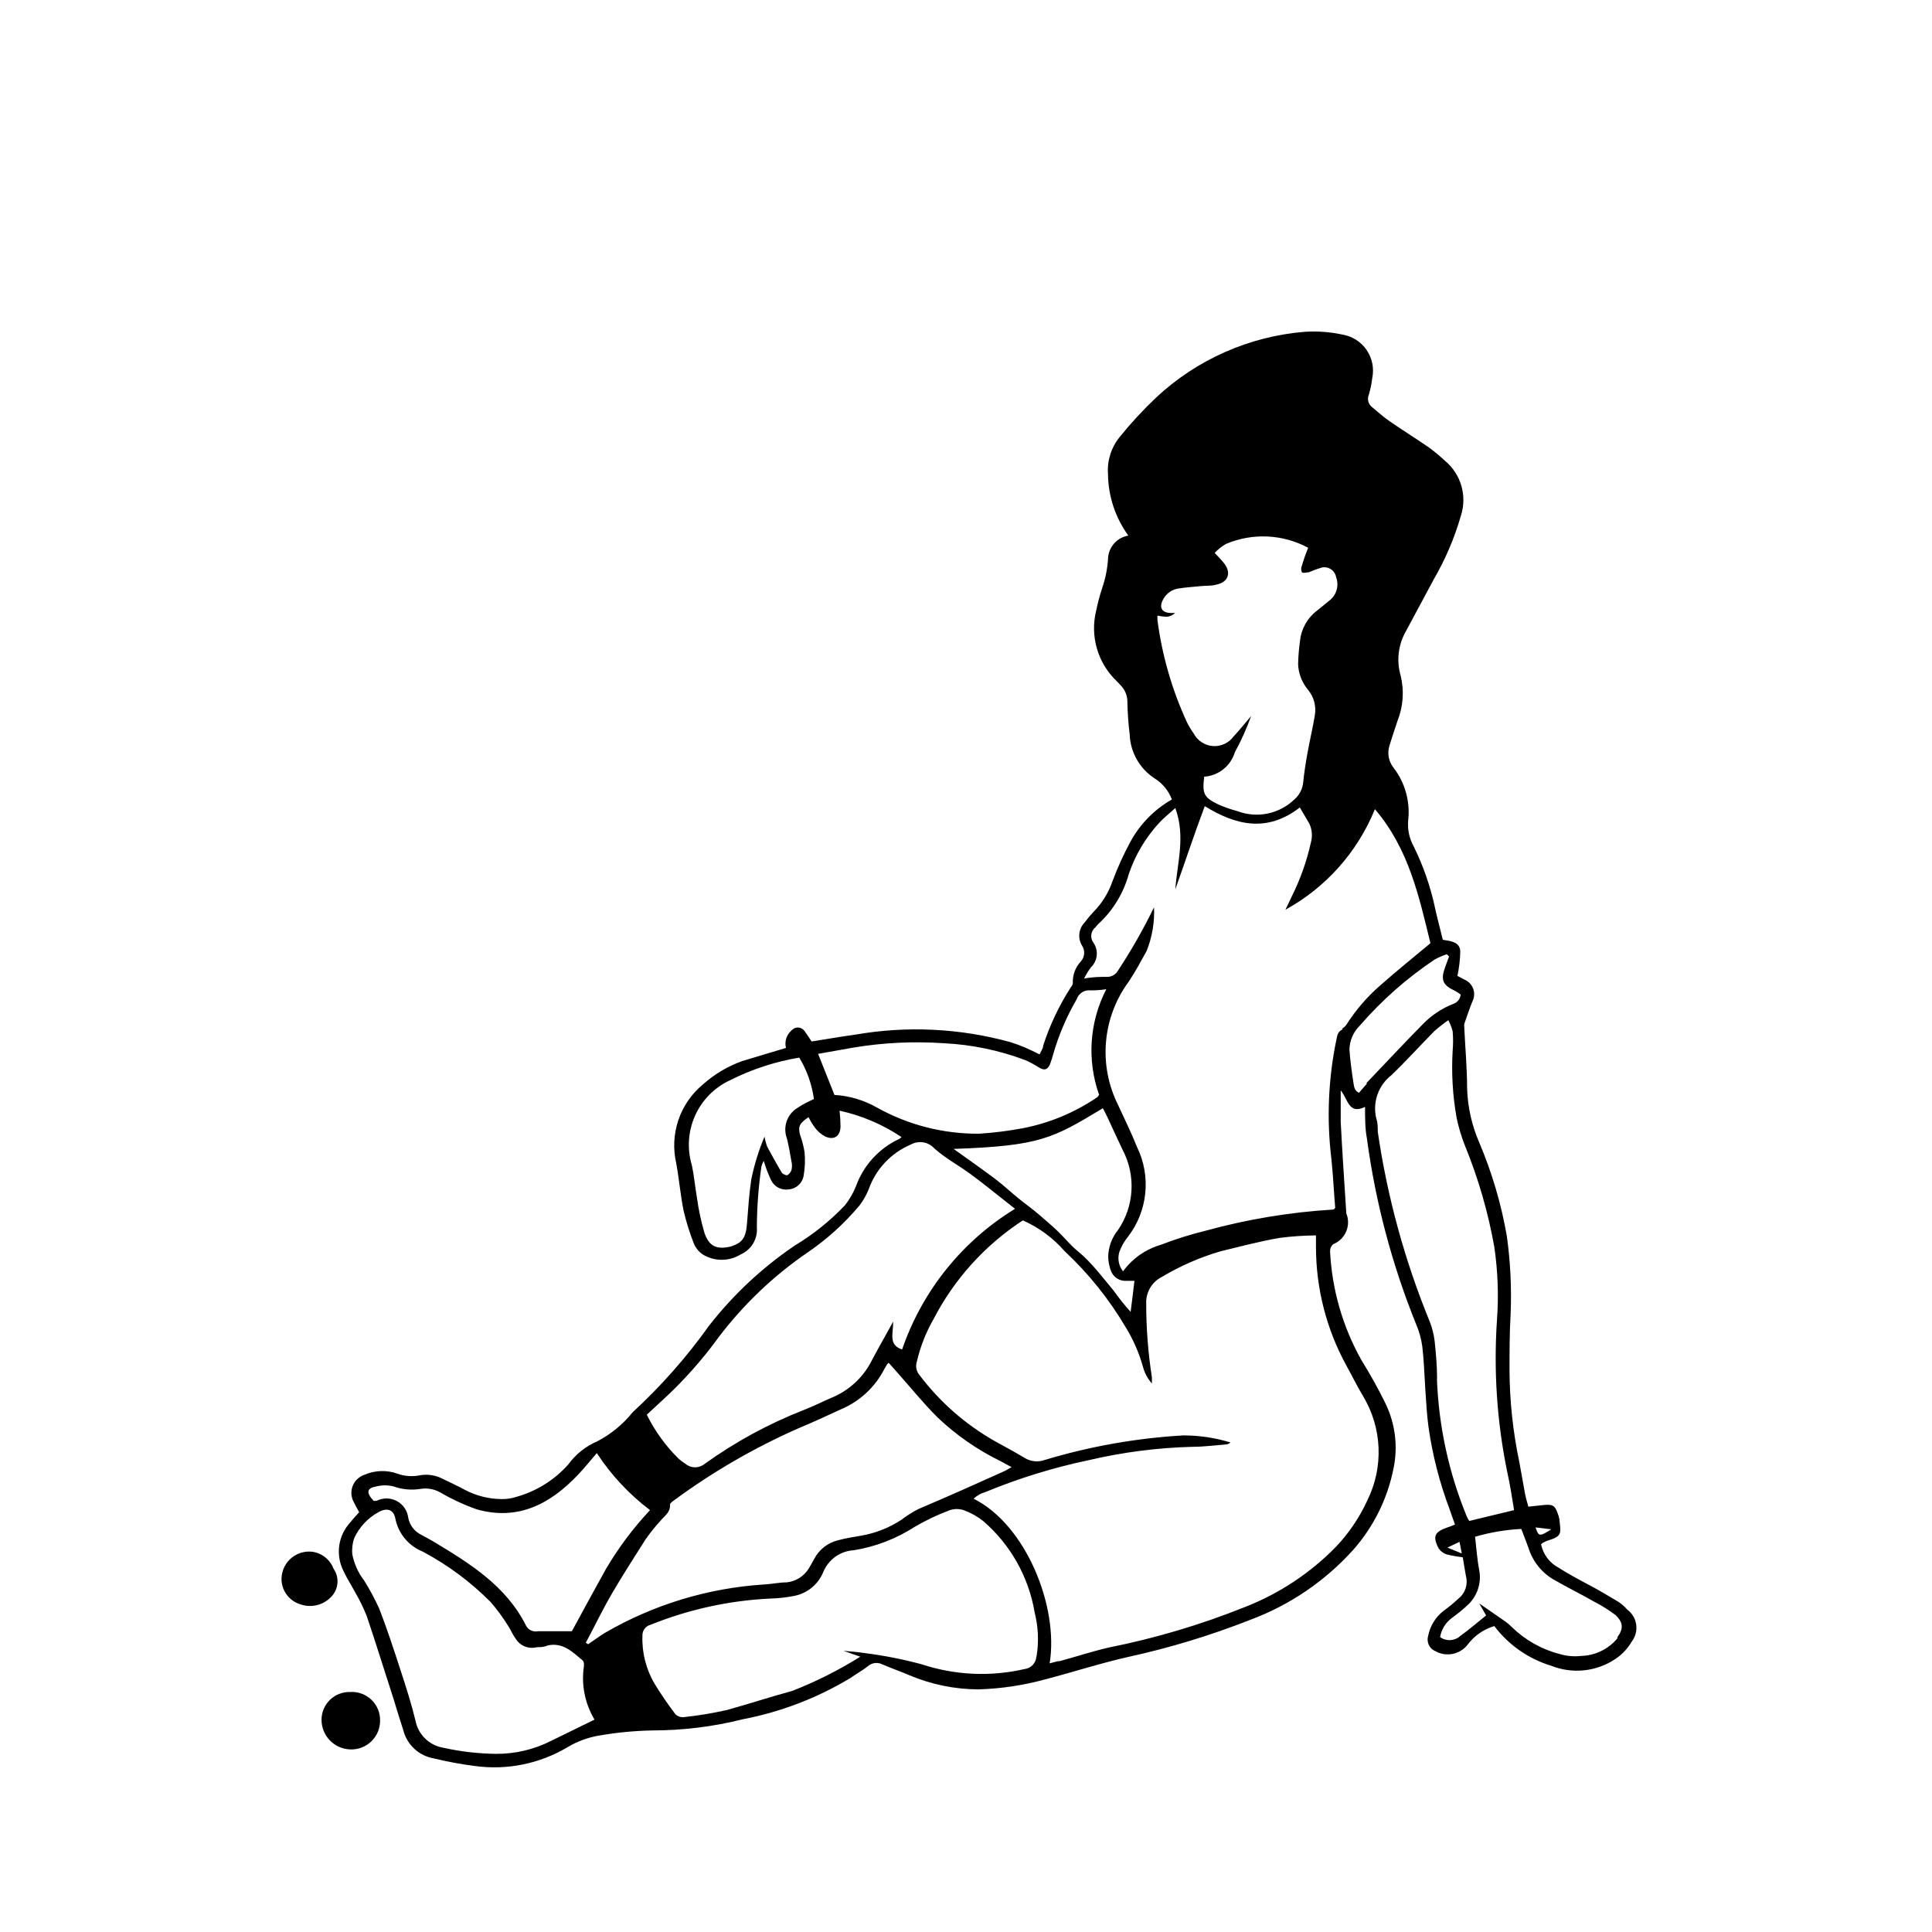 <?xml version="1.0" encoding="UTF-8"?>
<!-- Uploaded to: ICON Repo, www.iconrepo.com, Generator: ICON Repo Mixer Tools -->
<svg fill="#000000" width="800px" height="800px" version="1.1" viewBox="144 144 512 512" xmlns="http://www.w3.org/2000/svg">
 <g>
  <path d="m575.22 570.54c-0.691-0.793-1.488-1.488-2.367-2.066-2.621-1.562-5.039-3.023-7.91-4.535-2.871-1.512-5.34-2.871-7.91-4.484-2.387-1.273-4.086-3.543-4.633-6.195l0.453-0.402 1.059-0.504c4.231-1.258 3.727-1.914 3.324-5.844-0.09-0.469-0.223-0.922-0.402-1.363-0.707-2.117-1.309-2.519-3.578-2.316l-4.231 0.453c-0.352-1.309-0.656-2.316-0.855-3.324-0.555-2.871-1.008-5.793-1.562-8.664h-0.004c-1.66-7.922-2.519-15.992-2.566-24.082 0-5.039 0-10.078 0.301-15.113v-0.004c0.27-6.852-0.066-13.711-1.008-20.504-1.477-8.516-3.926-16.832-7.305-24.789-1.977-4.535-3.07-9.41-3.227-14.355 0-5.391-0.504-10.832-0.754-16.223-0.023-0.285-0.023-0.574 0-0.859 0.707-1.965 1.359-4.031 2.168-5.996v0.004c0.523-1.031 0.602-2.234 0.211-3.32-0.391-1.09-1.215-1.965-2.277-2.426l-1.914-1.008c0.445-2.086 0.699-4.211 0.754-6.348 0-2.719-2.57-2.871-4.637-3.223-0.707-3.023-1.512-5.844-2.117-8.715l0.004-0.004c-1.211-5.582-3.106-11-5.644-16.121-1.129-2.078-1.621-4.445-1.41-6.801 0.57-4.981-0.82-9.984-3.879-13.953-1.332-1.68-1.73-3.914-1.059-5.945 0.672-2.148 1.379-4.316 2.117-6.5 1.523-3.832 1.805-8.043 0.805-12.043-1.113-3.887-0.625-8.062 1.363-11.586l7.406-13.805c3.113-5.356 5.551-11.074 7.254-17.027 1.648-5.242-0.047-10.961-4.285-14.461-1.324-1.238-2.719-2.398-4.18-3.477-3.426-2.367-7.004-4.586-10.43-6.953-1.613-1.109-3.125-2.469-4.637-3.727h0.004c-1.039-0.762-1.414-2.141-0.91-3.324 0.434-1.449 0.738-2.934 0.91-4.434 0.527-2.566-0.004-5.234-1.477-7.398-1.469-2.164-3.754-3.641-6.332-4.09-3.309-0.723-6.699-0.977-10.078-0.758-14.723 1.203-28.605 7.348-39.398 17.434-3.457 3.273-6.688 6.773-9.672 10.48-2.238 2.762-3.34 6.277-3.074 9.824 0.066 5.852 1.949 11.539 5.391 16.273-3.086 0.512-5.359 3.168-5.391 6.297-0.172 2.559-0.68 5.082-1.512 7.508-0.66 1.98-1.199 3.996-1.613 6.043-1.676 6.723 0.359 13.828 5.344 18.641l1.211 1.258-0.004 0.004c1.113 1.164 1.727 2.719 1.715 4.332 0.047 2.863 0.25 5.723 0.602 8.566 0.168 4.738 2.629 9.098 6.602 11.688 2.102 1.309 3.711 3.273 4.586 5.59-4.664 2.656-8.488 6.566-11.035 11.285-1.797 3.332-3.359 6.785-4.684 10.328-1.047 3.066-2.766 5.856-5.039 8.164-0.844 0.895-1.633 1.836-2.367 2.82-1.59 1.637-1.879 4.141-0.707 6.098 0.891 1.309 0.766 3.059-0.301 4.231-1.449 1.555-2.211 3.621-2.117 5.742 0 0.453-0.453 1.008-0.754 1.461-3.004 4.715-5.391 9.797-7.106 15.117 0 0.754-0.605 1.461-0.957 2.316-1.41-0.707-2.621-1.309-3.828-1.812-1.301-0.562-2.629-1.051-3.981-1.461-13.359-3.672-27.363-4.344-41.012-1.965-3.828 0.504-7.656 1.211-11.586 1.812-0.656-0.957-1.258-1.965-1.914-2.82-0.656-0.855-2.168-1.461-3.527 0-1.25 1.148-1.77 2.887-1.359 4.531l-11.59 3.477c-3.863 1.387-7.422 3.508-10.477 6.25-2.988 2.484-5.223 5.75-6.461 9.434-1.234 3.684-1.426 7.641-0.543 11.422 0.754 4.18 1.109 8.465 1.965 12.645v0.004c0.699 2.949 1.609 5.844 2.719 8.664 0.492 1.141 1.297 2.117 2.32 2.82 3.086 1.91 6.988 1.91 10.074 0 2.812-1.219 4.535-4.098 4.281-7.152 0.023-5.414 0.43-10.816 1.211-16.172 0.148-0.508 0.352-0.996 0.605-1.461 0.516 1.723 1.156 3.406 1.914 5.035 0.832 1.809 2.769 2.84 4.734 2.519 1.988-0.16 3.613-1.656 3.93-3.625 0.363-2.047 0.445-4.133 0.254-6.199-0.258-1.594-0.66-3.164-1.211-4.684-0.605-2.316 0-3.074 2.266-4.637 0.484 0.992 1.055 1.938 1.715 2.82 0.719 0.969 1.648 1.762 2.719 2.32 2.266 1.008 3.981 0 4.031-2.672-0.008-1.398-0.09-2.793-0.25-4.18 5.863 1.281 11.438 3.656 16.422 7-0.18 0.211-0.402 0.383-0.652 0.504-5.332 2.492-9.449 7.008-11.438 12.547-0.73 1.809-1.715 3.504-2.922 5.039-3.922 4.121-8.379 7.695-13.25 10.629-8.684 5.879-16.383 13.086-22.824 21.363-5.91 8.281-12.664 15.93-20.152 22.82-2.559 3.188-5.75 5.812-9.371 7.707-3.078 1.312-5.742 3.438-7.707 6.148-3.691 4.144-8.504 7.137-13.855 8.613-1.27 0.41-2.598 0.598-3.93 0.555-3.336-0.039-6.617-0.871-9.57-2.418-1.914-1.059-3.93-1.965-5.894-2.922-1.867-0.992-4.016-1.332-6.098-0.957-1.949 0.395-3.969 0.254-5.844-0.402-2.898-1.062-6.098-0.953-8.918 0.301-1.441 0.504-2.574 1.637-3.086 3.074-0.508 1.441-0.336 3.035 0.465 4.332 0.352 0.805 0.855 1.613 1.309 2.469-0.855 0.957-1.613 1.762-2.316 2.672-3.227 3.438-3.988 8.512-1.914 12.746 0.906 2.016 2.117 3.828 3.125 5.742 1.203 2.051 2.246 4.191 3.125 6.398 2.469 7.305 4.734 14.66 7.106 21.965 0.855 2.82 1.715 5.644 2.621 8.414h-0.004c1.02 3.789 4.144 6.637 8.012 7.305 3.586 0.879 7.219 1.551 10.879 2.016 8.562 1.188 17.273-0.59 24.688-5.035 2.457-1.453 5.152-2.461 7.961-2.973 4.777-0.848 9.609-1.32 14.461-1.41 8.082-0.008 16.137-1.004 23.98-2.973 10.098-1.945 19.77-5.664 28.566-10.984 1.461-1.059 3.074-1.914 4.484-3.023 1.07-0.984 2.644-1.188 3.93-0.504 2.367 1.008 4.785 1.863 7.152 2.871 5.789 2.441 12.004 3.711 18.289 3.731 5.996-0.18 11.949-1.078 17.734-2.672 7.356-1.914 14.609-4.281 22.016-5.945 10.957-2.398 21.707-5.668 32.145-9.773 10.48-3.879 19.867-10.242 27.355-18.539 5.383-6.074 9.066-13.461 10.68-21.414 1.281-5.898 0.535-12.059-2.113-17.48-1.914-3.93-4.082-7.758-6.348-11.438h-0.004c-4.969-8.848-7.812-18.73-8.312-28.867-0.012-0.719 0.305-1.406 0.859-1.863 1.551-0.625 2.785-1.848 3.43-3.391 0.645-1.543 0.641-3.281-0.004-4.824v-0.301c-0.504-7.961-1.059-15.922-1.461-23.93v-8.312c1.965 2.418 2.117 6.5 6.449 4.383 0 2.973 0 5.742 0.504 8.414h-0.004c2.273 16.887 6.656 33.426 13.051 49.219 0.797 1.852 1.336 3.801 1.613 5.797 0.453 3.777 0.555 7.609 0.805 11.387 0.25 3.777 0.402 6.648 0.855 10.078v-0.004c1.062 7.438 2.938 14.738 5.594 21.766l1.41 4.031c-0.805 0.301-1.309 0.555-1.863 0.707-3.527 1.211-4.133 2.367-2.469 5.594v-0.004c0.504 0.758 1.25 1.324 2.117 1.609 1.41 0.34 2.84 0.594 4.281 0.758 0.301 1.664 0.504 3.223 0.855 5.039 0.57 2.18-0.199 4.492-1.965 5.894-1.258 1.172-2.586 2.266-3.981 3.273-2.125 1.645-3.574 4.012-4.082 6.648-0.488 1.637 0.336 3.379 1.918 4.031 2.836 1.59 6.406 0.91 8.461-1.609 1.773-2.418 4.285-4.188 7.156-5.039 3.797 5.019 9.086 8.707 15.113 10.527 5.613 2.231 11.965 1.551 16.98-1.812 1.801-1.203 3.301-2.805 4.383-4.684 0.953-1.281 1.355-2.891 1.121-4.469-0.238-1.582-1.094-3-2.383-3.945zm-219.76-133.01c-2.84 1.641-4.074 5.094-2.922 8.164 0.504 2.016 0.855 4.082 1.211 6.144 0.176 0.73 0.176 1.488 0 2.219-0.199 0.598-0.609 1.102-1.16 1.41-0.301 0-1.16-0.301-1.41-0.707-1.359-2.266-2.621-4.586-3.879-6.902-0.305-0.852-0.543-1.727-0.707-2.617-1.559 3.699-2.738 7.547-3.527 11.484-0.555 3.828-0.805 7.707-1.109 11.586-0.301 3.879-1.359 5.039-4.18 5.996-3.828 0.957-5.894 0-7.106-3.629l0.004 0.004c-0.883-3.004-1.539-6.07-1.965-9.172-0.504-2.922-0.754-5.844-1.359-8.715h-0.004c-1.309-4.363-0.996-9.051 0.883-13.203 1.879-4.148 5.199-7.477 9.348-9.367 5.746-2.887 11.895-4.891 18.234-5.945 2.027 3.359 3.348 7.098 3.883 10.984-1.312 0.605-2.875 1.309-4.234 2.266zm199.66 111.75c-3.125 1.965-3.375 1.965-4.18-0.504zm-104.39-241.02v-1.109c0.785 0.148 1.574 0.25 2.371 0.305 0.867-0.051 1.688-0.41 2.316-1.008h-1.008c-2.519 0-3.375-1.461-2.117-3.68 0.828-1.539 2.348-2.59 4.082-2.82 1.863-0.301 3.777-0.402 5.644-0.605 1.863-0.203 2.871 0 4.281-0.402 3.324-0.656 4.133-3.273 1.914-5.894-0.656-0.805-1.359-1.512-2.316-2.519 0.871-0.926 1.871-1.723 2.973-2.367 7.047-2.996 15.074-2.625 21.812 1.008-0.641 1.547-1.195 3.129-1.66 4.734-0.266 0.559-0.266 1.207 0 1.766 0.352 0.301 1.211 0 1.812 0 1.113-0.496 2.258-0.914 3.426-1.262 0.852-0.191 1.742-0.023 2.469 0.461 0.723 0.488 1.215 1.25 1.359 2.109 0.793 2.129 0.172 4.527-1.562 5.996l-3.527 2.871c-2.543 1.93-4.164 4.832-4.481 8.012-0.293 2.055-0.461 4.121-0.504 6.195 0.105 2.504 1.047 4.894 2.668 6.801 1.531 1.875 2.172 4.32 1.766 6.703-0.555 3.375-1.359 6.699-1.965 10.078-0.453 2.519-0.855 5.039-1.109 7.559v-0.004c-0.137 1.812-0.988 3.5-2.367 4.684-1.969 1.895-4.438 3.188-7.113 3.731s-5.449 0.316-8.004-0.656c-1.723-0.457-3.406-1.043-5.035-1.762-3.828-1.863-4.281-2.82-3.727-7.356h-0.004c3.781-0.258 7.012-2.824 8.113-6.449 1.684-3.094 3.133-6.312 4.332-9.625-1.562 1.812-3.023 3.68-4.637 5.391-1.266 1.746-3.348 2.715-5.5 2.562-2.152-0.156-4.07-1.406-5.078-3.316-0.664-0.926-1.254-1.902-1.766-2.922-3.984-8.617-6.633-17.793-7.859-27.207zm-74.359 129.23c-3.441-1.953-7.285-3.09-11.234-3.324l-4.332-10.883 9.371-1.664-0.004 0.004c7.891-1.32 15.902-1.707 23.883-1.16 7.41 0.352 14.719 1.867 21.664 4.484 1.293 0.57 2.539 1.246 3.727 2.016 1.309 0.754 2.117 0.555 2.769-0.805v-0.004c0.34-0.871 0.625-1.762 0.859-2.668 1.473-5.125 3.57-10.051 6.246-14.66 0.516-1.578 2.078-2.57 3.727-2.367 1.383 0.004 2.766-0.094 4.133-0.305-4.473 8.656-5.168 18.777-1.914 27.961 0 0-0.301 0.555-0.555 0.707-5.914 4.016-12.582 6.793-19.598 8.16-3.832 0.715-7.699 1.203-11.59 1.461-9.5 0.082-18.859-2.312-27.152-6.953zm61.969 43.129c0.594 1.801 2.34 2.961 4.231 2.82h2.066c-0.301 2.672-0.605 5.039-1.008 8.211-1.605-1.773-3.102-3.641-4.484-5.59-1.512-1.812-2.973-3.68-4.535-5.492s-3.176-3.527-5.039-5.039c-1.863-1.512-3.324-3.375-5.039-5.039-1.715-1.664-3.375-3.023-5.039-4.484-1.664-1.461-3.727-2.922-5.594-4.434-1.863-1.512-3.578-3.125-5.441-4.586-1.863-1.461-3.828-2.82-5.742-4.231l-5.996-4.281c22.973-0.805 26.25-2.769 39.551-10.781 0.402 0.754 0.805 1.512 1.16 2.266 1.359 2.922 2.672 5.844 4.082 8.766v0.004c1.746 3.309 2.555 7.035 2.34 10.77-0.211 3.738-1.438 7.348-3.547 10.438-1.629 2-2.551 4.481-2.621 7.055 0.031 1.234 0.254 2.457 0.656 3.629zm-118.95 34.609c5.606-5.109 10.668-10.781 15.113-16.926 6.566-8.645 14.477-16.18 23.426-22.32 5.199-3.531 9.879-7.769 13.906-12.594 0.961-1.289 1.758-2.695 2.367-4.184 1.883-5.363 5.945-9.68 11.184-11.891 2.051-1.148 4.621-0.73 6.199 1.008 2.871 2.57 6.348 4.434 9.523 6.75s5.996 4.637 9.02 7.004l2.871 2.266-0.004 0.004c-14.012 8.562-24.594 21.75-29.926 37.281-3.727-1.211-2.316-4.281-2.367-7.406-2.066 3.828-3.93 7.004-5.543 10.078v-0.004c-2.215 4.551-6.012 8.133-10.68 10.078-2.418 1.008-4.785 2.266-7.305 3.223-9.387 3.66-18.273 8.484-26.449 14.359-1.469 1.199-3.574 1.199-5.039 0-0.637-0.406-1.242-0.863-1.816-1.359-3.457-3.394-6.316-7.344-8.461-11.688zm-75.57 22.672h-0.004c1.457-0.352 2.977-0.352 4.434 0 2.34 0.844 4.856 1.07 7.305 0.656 1.734-0.254 3.504 0.066 5.039 0.906 3.109 1.816 6.383 3.336 9.773 4.535 10.883 3.074 19.445-1.41 26.754-9.117 1.664-1.715 3.125-3.578 5.039-5.793v-0.004c3.797 5.812 8.57 10.926 14.105 15.113-4.438 4.731-8.34 9.934-11.637 15.52-3.125 5.594-6.195 11.285-9.07 16.574h-9.02c-1.25 0.262-2.523-0.332-3.121-1.461-5.34-10.68-15.113-16.625-24.738-22.418-1.008-0.605-2.016-1.109-3.023-1.664-1.824-0.887-3.117-2.59-3.477-4.586-0.238-1.867-1.367-3.5-3.031-4.383-1.664-0.879-3.652-0.898-5.332-0.051-0.266 0.027-0.535 0.027-0.805 0-2.066-2.215-1.812-3.375 0.805-3.828zm46.402 67.359h-0.004c-4.594 2.367-9.695 3.578-14.863 3.527-4.66-0.062-9.305-0.602-13.855-1.613-3.75-0.613-6.711-3.516-7.406-7.254-1.109-4.535-2.519-8.969-3.981-13.402-1.762-5.441-3.527-10.832-5.594-16.172h0.004c-1.176-2.59-2.519-5.098-4.031-7.508-1.57-2.039-2.641-4.422-3.125-6.949-0.141-1.484 0.051-2.984 0.555-4.387 1.359-2.859 3.578-5.219 6.348-6.75 2.316-1.309 4.133-0.707 4.535 1.863 0.832 3.875 3.531 7.082 7.203 8.566 6.656 3.531 12.738 8.051 18.039 13.402 1.73 2.004 3.297 4.144 4.684 6.398 0.707 1.109 1.211 2.367 2.016 3.426 1.191 1.832 3.434 2.688 5.543 2.113 0.906 0 1.863 0 2.82-0.453 4.031-0.906 6.602 1.715 9.27 3.93 0.199 0.207 0.32 0.473 0.355 0.758 0.023 0.285 0.023 0.57 0 0.855-0.719 4.887 0.277 9.871 2.82 14.105zm9.621-25.543-0.605-0.352c2.316-4.332 4.434-8.766 6.902-13 2.469-4.231 5.844-9.574 8.867-14.309h-0.004c1.234-1.766 2.578-3.449 4.031-5.035 1.059-1.309 2.672-2.215 2.519-4.281 0-0.352 0.656-0.855 1.109-1.16 10.266-7.559 21.332-13.961 33-19.098 3.777-1.562 7.457-3.273 11.285-5.039v0.004c4.945-2.109 8.996-5.891 11.438-10.684l0.707-1.211 0.402-0.402 1.762 1.965c3.727 4.18 7.254 8.566 11.184 12.496 4.906 4.668 10.496 8.559 16.574 11.539l3.074 1.664c-0.805 0.402-1.258 0.754-1.812 1.008-7.609 3.426-15.113 6.801-22.871 10.078l-0.004-0.004c-1.59 0.824-3.109 1.785-4.535 2.871-3.188 2.094-6.769 3.516-10.527 4.184-2.016 0.352-4.133 0.656-6.144 1.211l-0.004-0.004c-2.789 0.645-5.148 2.488-6.449 5.039-0.453 0.805-0.906 1.664-1.41 2.469-1.27 2.066-3.43 3.426-5.844 3.676-1.965 0-3.93 0.453-5.945 0.555-14.895 0.941-29.367 5.34-42.27 12.848-1.41 0.855-2.871 1.965-4.383 2.973zm118.8 3.273c-0.09 1.727-1.41 3.133-3.125 3.328-9.031 2.078-18.457 1.645-27.258-1.262-4.961-1.336-10.012-2.328-15.113-2.973-1.863-0.301-3.727-0.402-5.644-0.605l4.484 1.562h0.004c-5.719 3.582-11.754 6.617-18.039 9.07-5.742 1.562-11.438 3.426-17.23 5.039-3.805 0.863-7.656 1.504-11.535 1.914-0.824 0.082-1.641-0.215-2.219-0.809-1.945-2.559-3.762-5.215-5.441-7.957-2.305-3.863-3.441-8.305-3.273-12.797-0.066-1.367 0.84-2.59 2.168-2.922 10.16-4.102 20.945-6.449 31.891-6.953 1.895-0.055 3.781-0.254 5.641-0.605 3.68-0.527 6.805-2.961 8.215-6.398 1.355-3.336 4.512-5.594 8.109-5.793 5.746-0.93 11.234-3.039 16.121-6.199 2.941-1.723 6.027-3.188 9.223-4.383 1.254-0.449 2.625-0.449 3.879 0 1.816 0.672 3.516 1.625 5.035 2.82 7.242 6.238 12.074 14.812 13.656 24.234 0.969 3.82 1.141 7.801 0.504 11.688zm82.121-77.184c1.512 2.719 2.871 5.543 4.484 8.211v0.004c5.051 8.41 5.469 18.816 1.105 27.609-2.066 4.504-4.856 8.641-8.262 12.242-6.867 7.039-15.164 12.52-24.332 16.07-11.637 4.66-23.68 8.234-35.973 10.68-4.332 1.008-8.613 2.418-12.898 3.578-0.805 0-1.613 0.352-2.719 0.605 2.469-15.113-6.348-36.777-20.152-43.629v-0.004c0.879-0.832 1.953-1.438 3.121-1.762 8.871-3.668 18.062-6.5 27.457-8.465 8.992-2.106 18.176-3.285 27.41-3.527 3.023 0 6.098-0.402 9.117-0.656v0.004c0.363-0.062 0.699-0.242 0.957-0.504-4.047-1.242-8.258-1.871-12.496-1.863-12.438 0.719-24.746 2.898-36.676 6.496-1.785 0.66-3.777 0.457-5.391-0.551-2.519-1.512-5.039-2.871-7.707-4.332v-0.004c-7.859-4.426-14.723-10.43-20.152-17.633-0.801-0.949-1.062-2.238-0.707-3.426 0.914-3.977 2.406-7.797 4.434-11.336 5.496-10.629 13.656-19.656 23.68-26.195 4.25 1.867 8.035 4.656 11.082 8.16 6.328 5.91 11.773 12.695 16.176 20.152 2.043 3.32 3.602 6.918 4.633 10.68 0.449 1.566 1.242 3.012 2.316 4.234v-1.613c-1.008-6.484-1.512-13.035-1.512-19.598-0.113-2.969 1.523-5.731 4.184-7.055 4.894-2.922 10.145-5.207 15.617-6.801 5.039-1.211 10.078-2.57 15.566-3.527h0.004c3.191-0.406 6.402-0.625 9.621-0.656v3.176c0.023 10.918 2.777 21.652 8.012 31.234zm-1.008-88.973c-1.16 0.504-1.359 1.461-1.562 2.519-2.188 10.453-2.648 21.191-1.359 31.793 0.453 4.332 0.656 8.664 1.008 12.949 0 0-0.352 0.453-0.504 0.453v-0.004c-11.484 0.691-22.867 2.582-33.957 5.644-3.973 0.973-7.875 2.203-11.691 3.676-4.047 1.172-7.59 3.652-10.074 7.055-1.375-1.719-1.609-4.086-0.605-6.047 0.492-1.121 1.137-2.176 1.914-3.121 2.57-3.34 4.156-7.332 4.582-11.523 0.43-4.191-0.32-8.418-2.164-12.207-1.512-3.777-3.324-7.457-5.039-11.184h0.004c-2.594-5.18-3.703-10.977-3.203-16.746 0.496-5.773 2.582-11.293 6.023-15.953 1.762-2.621 3.223-5.391 4.734-8.113v0.004c1.477-3.68 2.148-7.629 1.965-11.59-2.801 5.781-5.981 11.367-9.52 16.727-0.598 1.105-1.773 1.77-3.023 1.715-1.762 0-3.578 0-5.996 0.453 0.516-1.043 1.121-2.039 1.812-2.973 1.812-1.719 2.09-4.508 0.656-6.551-0.941-1.289-0.695-3.09 0.555-4.078 0.223-0.309 0.477-0.598 0.754-0.859 3.871-3.559 6.664-8.133 8.062-13.199 1.711-5.07 4.477-9.723 8.109-13.652 1.211-1.309 2.621-2.418 4.231-3.879 2.769 7.559 0.504 14.508 0 21.562 2.621-7.356 5.039-14.711 7.809-22.066 8.16 5.039 16.473 7.106 25.191 0.352l2.519 4.281h0.004c0.73 1.578 0.875 3.367 0.402 5.039-1.098 4.922-2.789 9.695-5.039 14.207-0.504 1.109-1.059 2.215-1.715 3.578 10.742-5.891 19.121-15.305 23.73-26.652 8.969 10.48 11.688 23.125 14.711 35.52-4.535 3.777-8.969 7.356-13.25 11.133-3.516 3.051-6.57 6.598-9.066 10.531-0.285 0.387-0.645 0.715-1.059 0.957zm6.449 14.41c-0.707 0.754-1.359 1.562-2.066 2.367-1.258-0.605-1.309-1.762-1.461-2.672-0.453-2.922-0.855-5.844-1.059-8.766v0.004c0.039-2.418 1.035-4.719 2.769-6.398 5.793-6.688 12.449-12.566 19.801-17.484 1.027-0.57 2.106-1.043 3.223-1.41l0.605 0.605-1.059 2.871c-1.211 3.375-0.605 4.734 2.672 6.246 0.508 0.285 0.996 0.605 1.461 0.957-0.086 1.09-0.793 2.031-1.812 2.418-3.168 1.223-6.027 3.133-8.363 5.594-5.039 5.09-9.824 10.277-14.762 15.418zm21.363 122.88 3.223-1.512 0.605 3.074zm-2.719-44.688c0-3.324-0.301-6.648-0.656-10.078l-0.004 0.004c-0.207-1.727-0.633-3.418-1.258-5.039-6.641-16.168-11.277-33.09-13.805-50.383 0-1.109 0-2.316-0.352-3.375h-0.004c-1.117-4.324 0.449-8.902 3.981-11.637 3.93-3.777 7.559-7.809 11.336-11.637v-0.004c1.184-1.047 2.43-2.023 3.731-2.922 0.508 0.941 0.898 1.938 1.156 2.973 0.145 1.676 0.145 3.363 0 5.039-0.359 6-0.004 12.02 1.059 17.938 0.531 2.508 1.273 4.969 2.219 7.356 3.527 8.633 6.129 17.617 7.758 26.801 0.938 6.406 1.176 12.891 0.703 19.348-0.91 13.496 0.004 27.055 2.723 40.305 0.707 3.125 1.211 6.348 1.812 10.078l-11.891 2.871v-0.004c-0.246-0.387-0.465-0.789-0.652-1.207-4.797-11.66-7.477-24.078-7.91-36.676zm47.812 68.719h-0.008c-2.406 2.898-5.953 4.609-9.723 4.688-1.879 0.211-3.781 0.039-5.59-0.504-4.809-1.242-9.203-3.727-12.746-7.207-0.473-0.473-0.977-0.91-1.512-1.309l-7.055-4.887 1.812 3.176c-2.266 1.812-4.484 3.727-6.852 5.441v-0.004c-1.48 1.359-3.715 1.484-5.34 0.305 0.336-2.012 1.438-3.82 3.074-5.039 1.383-1.004 2.711-2.078 3.981-3.223 2.695-2.332 3.961-5.914 3.324-9.422-0.555-2.82-0.754-5.793-1.109-8.918 3.988-1.16 8.098-1.855 12.242-2.066 0.656 1.762 1.359 3.477 1.914 5.039 1.109 3.582 3.543 6.609 6.805 8.465 3.527 2.016 7.203 3.828 10.73 5.844 1.941 1.004 3.793 2.164 5.539 3.477 2.016 1.965 2.168 3.574 0.457 5.894z"/>
  <path d="m236.77 592.4c-1.969-0.055-3.879 0.684-5.297 2.047-1.422 1.363-2.234 3.242-2.262 5.211-0.059 4.281 3.328 7.82 7.609 7.957 2.059 0.082 4.066-0.676 5.555-2.102 1.492-1.422 2.34-3.391 2.352-5.453 0.062-2.106-0.766-4.137-2.281-5.594s-3.578-2.207-5.676-2.066z"/>
  <path d="m232.38 559.71c-0.918-2.418-3.086-4.137-5.644-4.484-2.164-0.246-4.324 0.484-5.894 1.996-1.566 1.508-2.379 3.641-2.215 5.812 0.254 2.891 2.254 5.328 5.035 6.148 2.941 1.008 6.199 0.152 8.262-2.168 1.848-2.027 2.035-5.066 0.457-7.305z"/>
 </g>
</svg>